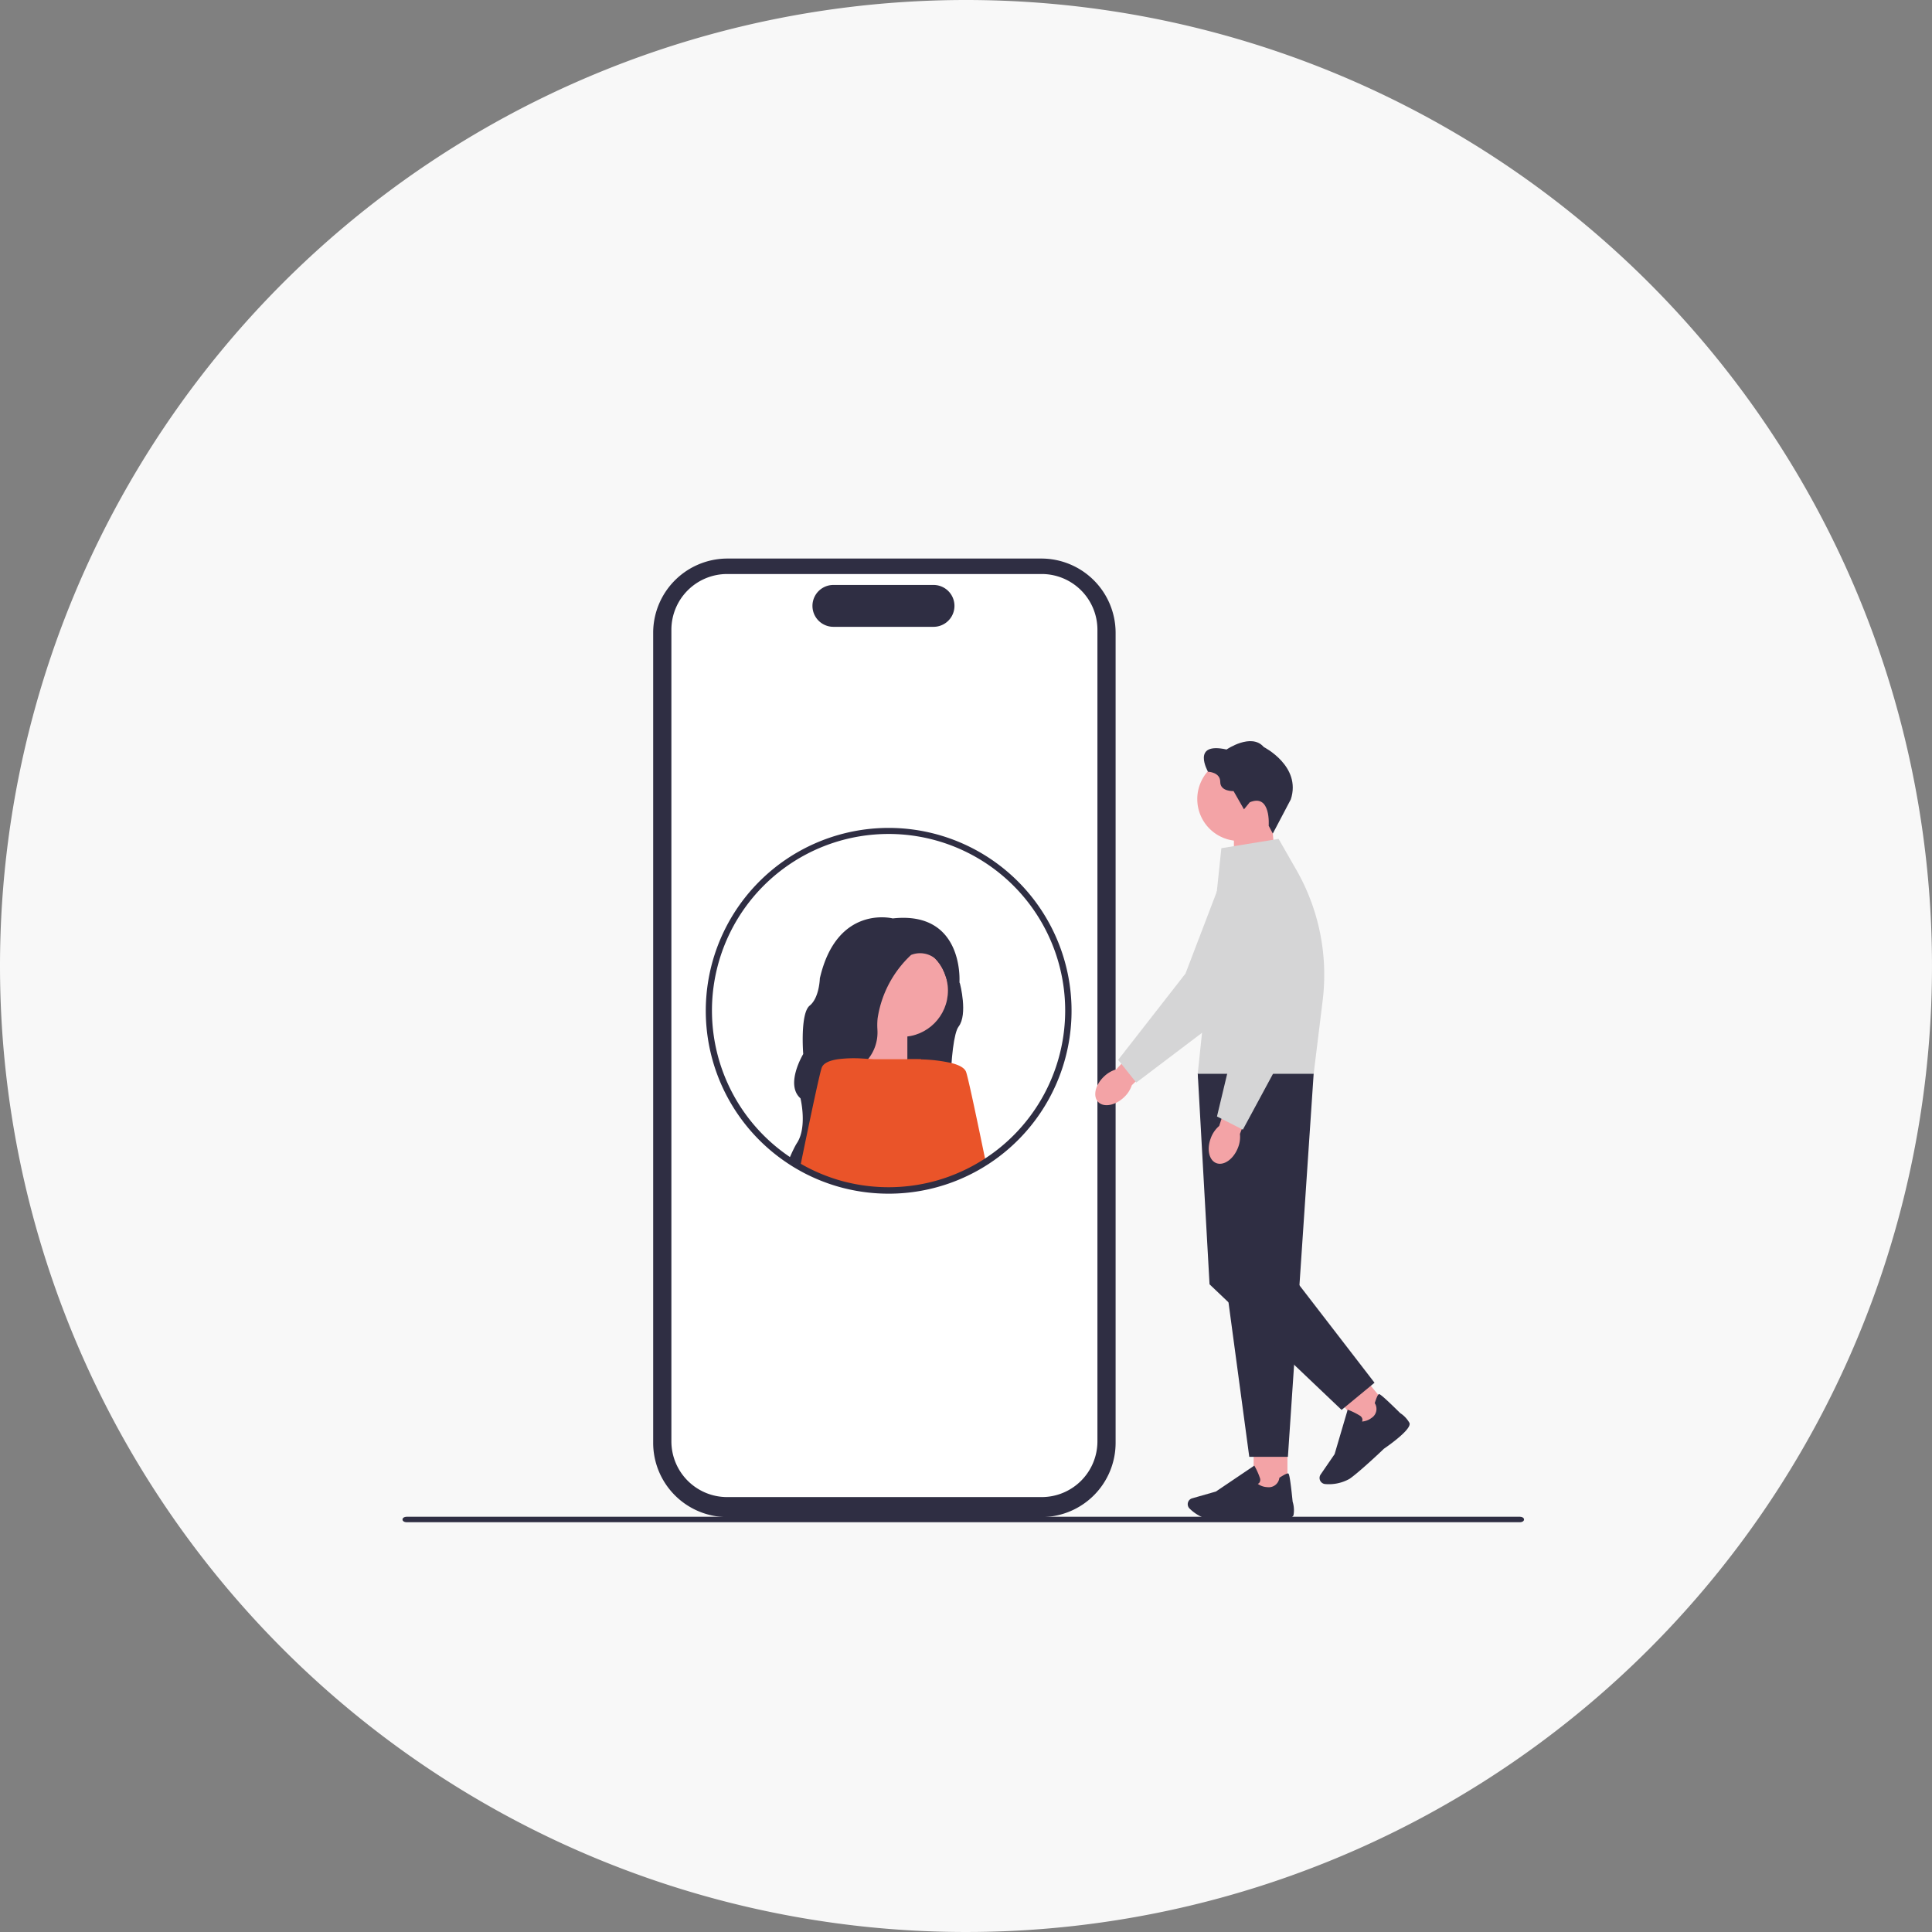<svg height="192" viewBox="0 0 192 192" width="192" xmlns="http://www.w3.org/2000/svg"><rect x="0" y="0" width="192" height="192" fill="#808080" stroke="none"/><path d="m96 0a96 96 0 1 1 -96 96 96 96 0 0 1 96-96z" fill="#f8f8f8"/><path d="m193.892 95.26h-31.208a7.382 7.382 0 0 1 -7.374-7.374v-80.512a7.382 7.382 0 0 1 7.374-7.374h31.208a7.382 7.382 0 0 1 7.374 7.374v80.511a7.382 7.382 0 0 1 -7.374 7.374z" fill="#2f2e43" transform="translate(-90.398 55.508)"/><path d="m203.395 101.313h-31.271a5.541 5.541 0 0 1 -5.534-5.534v-80.665a5.541 5.541 0 0 1 5.534-5.534h31.271a5.541 5.541 0 0 1 5.534 5.534v80.665a5.541 5.541 0 0 1 -5.534 5.534z" fill="#fff" transform="translate(-99.868 47.465)"/><path d="m266.032 20.521h-9.952a2.08 2.08 0 0 1 0-4.161h9.951a2.08 2.08 0 1 1 0 4.161z" fill="#2f2e43" transform="translate(-173.258 41.772)"/><path d="m276.141 237.2-3.093-2.406s-3.529 1.1-3.62 1.145-5.478 12.537-5.478 12.537 13.8 7.061 12.789 6.373-.8-9.993.138-11.207.138-4.264.138-4.264l-.871-2.177z" fill="#2f2e43" transform="translate(-181.612 -141.621)"/><path d="m284.39 284.88h4.195v6.654l-4.624-1.519z" fill="#f3a3a6" transform="translate(-198.412 -183.676)"/><path d="m268.8 321.881a17.352 17.352 0 0 1 -1.9.661 17.918 17.918 0 0 1 -9.206.156c-.488-.12-.967-.261-1.436-.422a17.272 17.272 0 0 1 -1.732-.695l.268-1.309.707-3.465.829-4.049.154-.762.367-1.795v-.022h8.389v.016l2.236 7.356.935 3.081.379 1.25z" fill="#ea5429" transform="translate(-173.703 -204.918)"/><path d="m320.829 320.376a17.556 17.556 0 0 1 -2.86 1.5 17.353 17.353 0 0 1 -1.9.661l-.3-1.266-1.14-4.733-1.535-6.362s.148 0 .4 0c.234 0 .557 0 .93.016a15.093 15.093 0 0 1 3.009.364c.715.184 1.277.459 1.437.861s.821 3.46 1.678 7.6c.093.446.186.9.284 1.37z" fill="#ea5429" transform="translate(-222.869 -204.91)"/><circle cx="89.599" cy="98.437" fill="#f3a3a6" r="4.607"/><path d="m256.194 228.738v.006l-1.129.194c-.061-.249-.13-.48-.2-.691a6.828 6.828 0 0 0 -.274-.695 3.532 3.532 0 0 0 -.8-1.15 2.4 2.4 0 0 0 -2.39-.354 10.815 10.815 0 0 0 -3.327 6.3 6.553 6.553 0 0 0 -.019 1.123.36.36 0 0 1 0 .042 4.206 4.206 0 0 1 -.914 2.868l-.019.024a6.391 6.391 0 0 1 -.685.752 9.294 9.294 0 0 1 -2.077 1.432 8.532 8.532 0 0 1 -.869.395l-.019.006a9.729 9.729 0 0 0 -.808 4.042 17.252 17.252 0 0 0 .395 3.949c.067.318.143.642.231.975.048.184.093.367.132.544a17.266 17.266 0 0 1 -1.732-.695q-.674-.31-1.312-.675c-.39-.22-.772-.456-1.142-.706.2-.467.385-.874.55-1.2.112-.22.213-.4.3-.528 1.009-1.606.321-4.4.321-4.4-1.558-1.375.274-4.4.274-4.4s-.322-4.034.642-4.812 1.009-2.706 1.009-2.706c1.7-7.38 7.244-5.959 7.244-5.959 6.979-.767 6.646 6.066 6.631 6.309z" fill="#2f2e43" transform="translate(-160.857 -131.147)"/><path d="m253.656 309.726-.308 1.363-.473 2.085-1.758 7.772-.287 1.269c-.488-.12-.967-.261-1.436-.422a17.285 17.285 0 0 1 -1.732-.695q-.674-.31-1.312-.675c.095-.457.186-.9.277-1.343.953-4.62 1.707-8.131 1.878-8.561.162-.407.682-.643 1.333-.773.048-.01.1-.019.149-.027l.143-.023a12.7 12.7 0 0 1 2.35-.069c.241.013.457.029.637.043.1.008.192.018.266.024.173.018.274.031.274.031z" fill="#ea5429" transform="translate(-166.835 -204.435)"/><path d="m205.915 203.037a18.134 18.134 0 0 1 -4.389-.536c-.491-.12-.983-.266-1.463-.43a18.026 18.026 0 0 1 -1.763-.706c-.446-.205-.9-.436-1.336-.688-.4-.223-.788-.465-1.163-.719a18.175 18.175 0 1 1 10.115 3.08zm0-35.747a17.548 17.548 0 0 0 -9.756 32.137c.361.244.738.476 1.121.691.427.244.86.467 1.29.664a17.183 17.183 0 0 0 1.7.682c.462.159.937.3 1.41.415a17.592 17.592 0 0 0 9.042-.154 17.1 17.1 0 0 0 1.865-.65 17.552 17.552 0 0 0 -6.673-33.786z" fill="#2f2e43" transform="translate(-117.609 -84.411)"/><path d="m0 593.941c0 .151.172.271.387.271h110.683c.213 0 .387-.12.387-.271s-.172-.271-.387-.271h-110.683c-.214-0-.387.12-.387.271z" fill="#2f2e43" transform="translate(40 -442.935)"/><path d="m430.07 297.878a2.944 2.944 0 0 1 1.227-.72l3.383-3.688 1.784 1.71-3.625 3.558a2.89 2.89 0 0 1 -.77 1.189c-.868.829-2.018 1.043-2.57.476s-.3-1.7.568-2.523z" fill="#f3a3a6" transform="translate(-320.36 -190.888)"/><path d="m443.38 205.762 1.8 2.258 9.286-7.029.008-.016 5.426-10.125a3.473 3.473 0 1 0 -6.305-2.881l-3.521 9.215-6.69 8.575z" fill="#d5d5d6" transform="translate(-332.26 -100.433)"/><path d="m518.9 164.58h-3.79v6.005l4.174-1.371z" fill="#f3a3a6" transform="translate(-392.485 -82.673)"/><path d="m492.41 127.258a4.158 4.158 0 1 0 4.158-4.158 4.157 4.157 0 0 0 -4.158 4.158z" fill="#f3a3a6" transform="translate(-373.426 -47.846)"/><path d="m502.937 121.547.406.77 1.79-3.4c1.078-3.3-2.687-5.2-2.687-5.2-1.229-1.447-3.7.245-3.7.245-3.561-.791-1.841 2.21-1.841 2.21s1.214.027 1.214 1.009 1.323.914 1.323.914l1.036 1.814.573-.7c2.129-.9 1.883 2.332 1.883 2.332z" fill="#2f2e43" transform="translate(-376.853 -39.478)"/><path d="m124.586 143.443h3.359v4.766h-3.359z" fill="#f3a3a6"/><path d="m489.775 567.421c1.474 0 3.627-.154 3.643-.156.576.051 3.45.278 3.593-.38a2.825 2.825 0 0 0 -.09-1.323c-.278-2.748-.38-2.78-.441-2.8-.1-.029-.383.107-.847.406l-.029.019-.006.034a1.058 1.058 0 0 1 -1.187.9 1.749 1.749 0 0 1 -.953-.326.41.41 0 0 0 .176-.148.516.516 0 0 0 .037-.43 6.8 6.8 0 0 0 -.516-1.16l-.043-.077-3.818 2.576-2.358.674a.6.6 0 0 0 -.393.348.608.608 0 0 0 .154.687 4.2 4.2 0 0 0 2.172 1.126c.237.022.552.03.9.03z" fill="#2f2e43" transform="translate(-368.46 -416.329)"/><path d="m0 0h3.359v4.766h-3.359z" fill="#f3a3a6" transform="matrix(.771 -.637 .637 .771 132.467 138.44)"/><g fill="#2f2e43"><path d="m571.876 525.548c1.136-.94 2.7-2.43 2.708-2.441.476-.326 2.836-1.984 2.526-2.582a2.8 2.8 0 0 0 -.913-.962c-1.965-1.942-2.063-1.9-2.122-1.875-.095.04-.228.326-.395.852l-.01.032.016.03a1.056 1.056 0 0 1 -.342 1.448 1.756 1.756 0 0 1 -.942.356.409.409 0 0 0 .042-.228.517.517 0 0 0 -.245-.354 6.813 6.813 0 0 0 -1.137-.565l-.082-.032-1.3 4.418-1.388 2.023a.608.608 0 0 0 -.08.52.61.61 0 0 0 .557.431 4.193 4.193 0 0 0 2.39-.516c.2-.135.443-.329.715-.553z" transform="translate(-437.049 -379.134)"/><path d="m492.7 319.1 5.12 38.085h3.84l2.56-38.085z" transform="translate(-373.669 -212.407)"/><path d="m502.621 339.9 7.646 9.921-3.272 2.7-13.123-12.481-1.172-20.94 2.347 2.1z" transform="translate(-373.669 -212.407)"/></g><path d="m495.047 174.594-2.347 22.406h11.522l.893-7.271a20.982 20.982 0 0 0 -2.611-12.967l-1.768-3.089-5.69.924z" fill="#d5d5d6" transform="translate(-373.669 -90.305)"/><path d="m499.734 327.775a2.935 2.935 0 0 1 .818-1.165l1.548-4.761 2.334.816-1.821 4.74a2.874 2.874 0 0 1 -.207 1.4c-.444 1.113-1.4 1.785-2.14 1.5s-.974-1.42-.529-2.533z" fill="#f3a3a6" transform="translate(-379.39 -214.716)"/><path d="m504.62 219.426 2.571 1.309 5.532-10.248v-.018l.737-11.469a3.473 3.473 0 1 0 -6.933 0l.621 9.844-2.528 10.579z" fill="#d5d5d6" transform="translate(-383.677 -108.472)"/></svg>